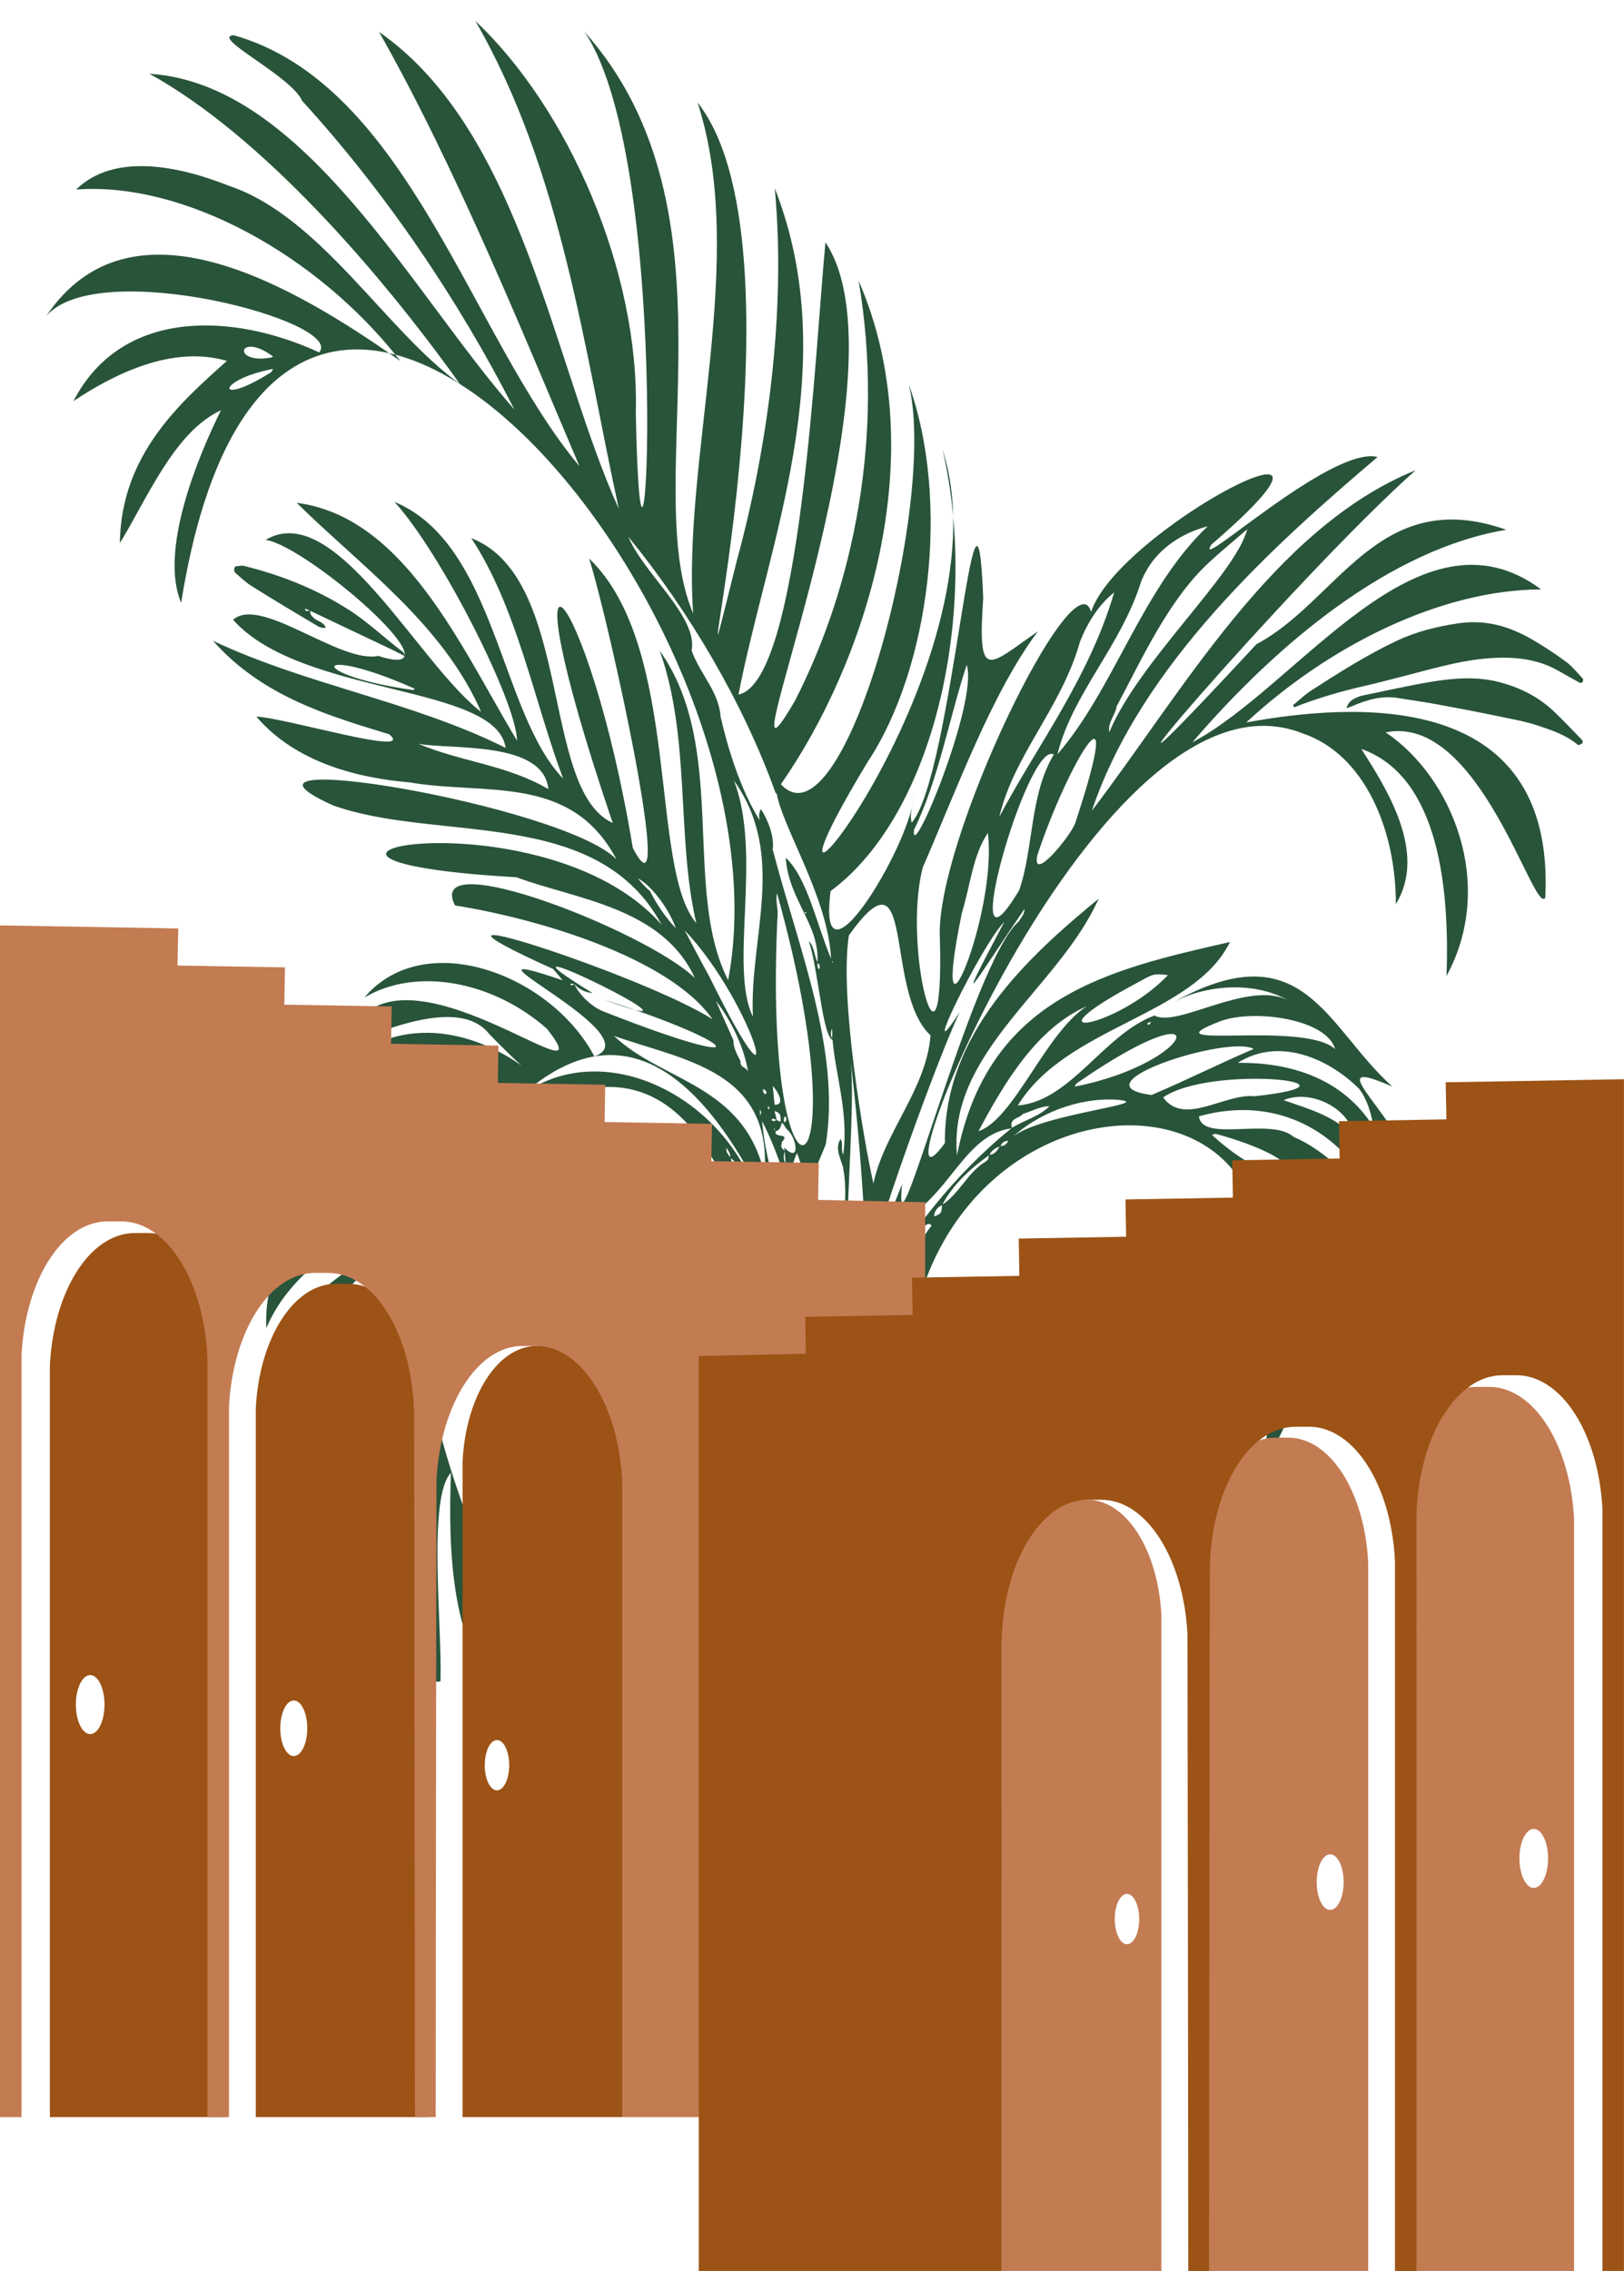 <?xml version="1.0" encoding="UTF-8" standalone="no"?><svg xmlns="http://www.w3.org/2000/svg" xmlns:xlink="http://www.w3.org/1999/xlink" fill="#000000" height="1208.4" preserveAspectRatio="xMidYMid meet" version="1" viewBox="0.0 -11.2 864.6 1208.4" width="864.6" zoomAndPan="magnify"><g><g fill="#28543a"><g id="change1_1"><path d="M451.722,728.447C451.89,728.615,451.614,728.339,451.722,728.447L451.722,728.447z"/><path d="M528.803,941.448c-5.697-12.713-11.081-25.611-16.957-38.283 c-3.863-8.329-8.112-16.39-12.076-24.666c-5.925-12.367-24.908-53.817-27.749-62.179c-3.907-11.498-4.76-25.581-3.855-39.825 c2.059-1.24,5.606-2.015,6.423-4.625c0.396-1.262-0.018-4.298,0-5.91c0.032-2.796,0.141-5.634-1.284-7.451 c-1.569-2.001-4.348-1.68-5.91-3.597c0.538-8.635,4.189-16.935,2.312-22.096c-1.568-4.312-17.593-4.34-28.263-4.368 c-4.044-0.01-16.345,0.527-19.013,3.083c-2.722,2.609-0.283,8.867,0.514,13.361c0.707,3.982,1.333,7.874,1.284,11.305 c-1.973-0.299-4.76,2.12-6.423,2.826c-2.319,2.849-1.256,7.615-1.028,12.333c1.435,1.166,4.048,3.062,6.423,4.111 c1.091,9.07,0.147,17.558,0,25.437c-0.192,10.284-2.057,16.088-4.624,23.381c-2.471,7.02-5.185,13.385-8.223,19.784 c-3.039,6.404-21.267,44.375-27.492,57.04c-6.154,12.52-12.471,25.16-17.729,38.54c-4.475,11.389-6.809,24.549-5.652,39.569 c1.153,14.964,5.462,30.17,10.02,44.192c4.524,13.917,8.994,27.839,13.875,40.853c10.186,27.163,22.394,51.473,33.145,76.568 c-3.345,2.038-7.654,4.726-10.021,7.964c-1.021,1.399-2.602,4.132-2.57,5.91c0.067,3.591,5.557,7.568,8.736,9.249 c12.543,6.635,30.872,7.629,47.168,5.312c37.14-5.279,31.434-15.387,30.94-16.514c-3.204-7.323-5.834-9.923-13.103-13.464 c2.535-5.301,14.684-32.321,17.471-38.541c5.642-12.59,20.718-51.232,23.125-58.068c7.013-19.922,12.97-41.064,16.958-62.949 C536.645,971.942,536.805,959.305,528.803,941.448z"/></g><g id="change1_2"><path d="M688.376,364.004c3.202-2.601,6.288-5.583,9.647-7.753c14.671-9.48,29.511-18.833,44.999-26.218 c10.944-5.218,21.959-7.857,33.209-9.551c14.649-2.206,27.47,1.603,39.462,8.585c6.23,3.627,12.299,7.591,18.124,11.908 c3.291,2.438,6.004,5.898,8.907,8.972c0.218,0.231,0.125,1.327-0.134,1.689c-0.284,0.396-1.07,0.716-1.393,0.541 c-4.01-2.177-7.977-4.469-11.977-6.708c-10.943-6.125-23.085-7.344-35.897-6.476c-16.139,1.094-32.164,6.087-48.17,10.128 c-6.022,1.52-12.034,3.153-18.047,4.504c-12.824,2.883-25.536,6.585-38.095,11.509C688.8,364.757,688.589,364.38,688.376,364.004 z"/><path d="M716.861,365.863c0.829-3.869,3.412-5.033,5.893-6.14c1.515-0.676,3.116-0.94,4.682-1.259 c11.75-2.391,23.53-5.12,35.316-7.029c12.104-1.96,24.123-2.68,35.595,0.346c10.905,2.877,20.832,7.791,29.237,15.856 c5.057,4.853,9.905,9.966,14.777,14.992c0.266,0.274,0.3,1.489,0.185,1.574c-0.633,0.471-1.341,0.773-2.031,1.029 c-0.214,0.079-0.489-0.111-0.681-0.269c-6.166-5.076-13.44-7.548-20.826-9.997c-7.162-2.374-14.603-3.662-21.994-5.204 c-11.122-2.321-22.323-4.425-33.552-6.488c-6.242-1.146-12.573-1.93-18.84-3.021c-8.269-1.44-16.523,0.645-24.78,4.309 c-1.013,0.449-2.053,0.748-3.08,1.117L716.861,365.863z"/><path d="M173.579,322.693c-2.462,0.856-4.776-0.966-6.977-2.266 c-10.912-6.444-21.851-13.042-32.787-19.886c-3.022-1.891-5.827-4.625-8.692-7.088c-0.318-0.273-0.488-1.326-0.429-1.905 c0.057-0.555,0.428-1.323,0.792-1.374c1.531-0.218,3.119-0.601,4.67-0.212c18.91,4.744,37.347,11.773,55.177,23.056 c10.343,6.545,19.518,15.394,29.281,22.773c0.544,0.411,0.753,1.667,1.117,2.529l0.119-0.191 c-2.235-1.15-4.458-2.369-6.713-3.443c-14.556-6.931-29.199-13.868-43.921-20.855c-0.757-0.335-1.511-0.696-2.273-0.991 c-0.231-0.089-0.484,0.006-0.728,0.016c0.303,0.365,0.622,1.012,0.906,1.039c0.752,0.07,1.488-0.128,2.231-0.219 c-0.588,1.972,0.647,2.847,1.697,3.891c2.047,2.033,5.02,1.864,6.465,5.281L173.579,322.693z"/><path d="M486.93,405.089c-0.067,0.049-0.087,0.142-0.152,0.193c-0.007,0.038-0.013,0.076-0.02,0.113 L486.93,405.089z"/><path d="M490.262,397.505c-0.104,0.039-0.097,0.154-0.19,0.2c0.003,0.033-0.015,0.06-0.01,0.094 L490.262,397.505z"/><path d="M215.731,338.318c0.042-0.058,0.092-0.111,0.136-0.167c-0.005-0.008-0.012-0.016-0.017-0.023 L215.731,338.318z"/><path d="M197.277,751.589c0.006-0.025,0.015-0.05,0.021-0.076c-0.018,0.015-0.027,0.04-0.045,0.056 L197.277,751.589z"/><path d="M614.733,528.888c-0.039,0.087-0.078,0.176-0.117,0.263c0.072-0.022,0.14-0.052,0.211-0.076 L614.733,528.888z"/><path d="M486.513,412.811c-0.025,0.149-0.054,0.295-0.078,0.444c0.112-0.083,0.135-0.244,0.258-0.318 L486.513,412.811z"/><path d="M488.599,401.297c-0.098,0.035-0.08,0.15-0.166,0.195c-0.001,0.044-0.013,0.079-0.014,0.123 L488.599,401.297z"/><path d="M528.644,593.816c-0.008-0.073-0.04-0.138-0.05-0.214c-0.035-0.001-0.058,0.037-0.093,0.034 L528.644,593.816z"/><path d="M513.466,520.752c0.013-0.044,0.027-0.086,0.04-0.13c-0.074-0.03-0.125,0.034-0.202-0.009 L513.466,520.752z"/><path d="M663.988,270.926c0.002-0.036,0.003-0.071,0.005-0.107c-0.065-0.065-0.134-0.119-0.201-0.182 C663.857,270.734,663.922,270.831,663.988,270.926z"/><path d="M496.72,388.21c0.002-0.029,0.021-0.047,0.023-0.076c-0.042-0.04-0.131,0.005-0.161-0.058 L496.72,388.21z"/><path d="M680.108,315.538c-0.017,0.003-0.029,0.021-0.046,0.024c-0.062,0.092-0.148,0.147-0.21,0.239 L680.108,315.538z"/><path d="M702.477,299.816c0.026-0.054,0.054-0.103,0.078-0.161c-0.058-0.022-0.106,0.032-0.164,0.009 L702.477,299.816z"/><path d="M822.695,466.44c5.607-112.655-104.167-103.251-159.205-93.238 c44.416-41.124,103.835-70.623,156.994-70.789c-65.173-48.438-128.75,51.16-185.69,81.379 c45.733-53.263,105.948-102.957,167.124-113.105c-68.054-24.043-89.372,37.825-133.019,60.891 c-129.088,139.148,20.642-35.876,84.807-92.589c-75.784,30.716-124.561,118.665-172.399,181.176 c26.264-78.168,97.647-141.936,152.117-188.203c-24.753-6.29-99.146,63.058-88.443,46.566 c96.162-82.811-49.642-8.233-64.107,35.883c-8.571-31.142-83.787,123.349-80.472,174.144c2.267,87.077-20.341,5.108-9.138-38.169 c17.956-41.235,36.743-93,61.359-125.693c-26.711,18.593-32.284,27.414-29.175-17.662c-3.815-98.178-16.347,94.4-38.058,119.528 c-1.34-4.421,0.571-8.809,1.044-13.305c-2.73,26.675-51.833,107.654-44.209,49.656c56.301-41.644,79.108-150.854,59.605-234.872 c37.113,116.247-122.772,303.176-39.884,166.159c33.146-50.034,44.149-138.784,21.933-200.717 c15.457,63.949-34.878,248.709-68.152,212.613c44.301-63.419,81.938-174.69,41.405-267.894 c13.848,81.807-2.326,161.785-33.896,223.445c-44.681,76.667,64.085-172.003,16.243-243.88 c-5.422,54.478-12.992,233.921-46.306,240.584c15.166-78.971,56.543-174.549,19.307-269.367 c6.155,65.994-3.941,138.868-20.285,198.443c-36.692,146.724,43.579-162.525-20.824-244.075 c26.995,83.026-8.297,189.922-2.32,271.936c-29.268-68.51,27.619-213.883-57.947-309.652 c49.038,71.787,30.679,369.799,27.385,203.003C340.601,132.854,302.286,46.239,253.11,0 c46.254,80.054,58.052,176.053,76.344,259.524C294.726,183.459,277.927,58.654,201.78,5.754 c41.623,73.203,78.709,165.471,106.719,231.129C250.159,167.095,217.45,34.001,124.444,7.526 c-12.704,0.947,30.62,21.654,36.438,34.967c44.345,48.524,83.079,105.633,112.997,164.236 C219.532,145.029,161.982,33.205,79.571,28.06c59.515,32.811,121.903,104.475,165.207,164.973 c-39.364-28.194-73.995-88.898-122.811-105.353c-26.789-10.59-61.18-17.807-81.429,1.977 c56.865-4.321,128.238,34.323,172.627,91.237C155.732,140.382,69.761,90.026,24.701,156.87 c27.808-31.996,159.341,3.248,145.224,19.438c-45.879-21.199-105.176-23.68-130.811,25.892 c22.359-14.832,52.987-29.778,81.691-21.365c-25.12,22.388-56.456,50.121-56.985,96.949 c14.845-24.278,29.057-59.206,53.812-70.684c-12.903,26.006-32.785,75.016-21.193,102.451 c51.191-320.788,328.179,6.499,291.215,200.786c-24.596-48.34,0.27-123.577-36.425-175.334 c16.63,46.812,8.767,99.506,19.485,144.986c-25.245-29.618-7.896-146.913-57.081-194.021 c10.641,33.269,47.199,199.949,23.259,153.988c-23.803-143.688-71.134-191.223-10.676-13.251 c-38.614-17.612-21.015-130.4-75.337-151.593c24.398,36.892,33.474,86.911,48.942,127.97 c-33.725-34.867-35.769-124.764-89.809-147.236c25.015,27.379,65.184,107.036,65.229,127.028 c-30.107-50.285-59.968-119.073-117.292-126.544c34.236,33.805,77.93,64.498,98.376,111.647c0.16,0.027,0.32,0.056,0.48,0.083 c-33.285-24.647-78.246-114.34-115.346-91.992c22.33,3.157,106.914,76.677,60.147,61.803l0.094-0.155 c-20.326,4.789-62.889-32.322-77.609-19.131c36.54,40.974,140.219,34.043,145.101,68.137 c-49.687-24.782-105.413-33.249-155.785-56.951c26.35,29.792,62.191,40.053,93.792,49.729 c14.845,12.417-55.178-8.776-70.725-9.399c21.27,24.888,55.122,32.795,81.759,35.007c40.184,6.974,85.755-4.798,109.963,40.923 c-28.395-29.003-223.448-61.43-150.939-28.721c55.863,20.009,140.678,0.026,175.005,63.58 c-62.807-72.16-245.273-34.972-77.705-25.339c-0.057-0.104-0.146-0.099-0.206-0.193c31.918,12.014,78.161,15.906,95.583,53.842 c-25.568-24.8-144.58-71.385-127.668-38.622c43.531,6.883,114.176,27.669,137.07,60.58 c-35.703-23.123-182.537-70.903-84.843-26.756c0-0.005,0.001-0.008,0.001-0.013c1.699,2.003,3.392,4.014,5.073,6.028 c-68.63-23.4,49.146,29.268,16.877,40.468c-23.181-43.762-90.508-69.066-122.468-31.301 c28.382-16.821,69.376-8.117,97.291,16.681c33.779,43.267-79.011-52.856-104.51,2.345c-22.613,21.643,51.435-28.13,73.769,0.438 c64.478,66.505-71.818-103.908-131.954,117.793c22.198-18.484,11.431-13.359,7.088,11.334 c19.045-39.578,59.759-72.172,106.829-67.532c-23.628,39.506-103.668,23.45-100.699,94.856 c13.78-33.09,51.018-53.58,86.084-67.964c-20.813,35.561-87.638,44.021-79.771,105.377 c-0.973-29.155,79.888-105.503,66.064-70.071c-39.108,16.108-64.339,60.267-62.952,103.88 c-3.186-48.938,106.666-125.221,38.977-62.618c-19.217,14.423-22.4,42.777-26.918,65.329 c12.012-26.898,34.888-49.708,52.008-75.232c-12.844,40.502-63.271,77.92-45.404,131.729 c-5.287-17.64,33.572-79.517,13.801-54.349c4.477-18.211,30.722-59.606,13.62-20.067c54.283-85.279-35.63,50.591-9.99,94.806 c7.035-36.58,18.954-81.955,37.379-113.337c-5.4,41.226-37.376,105.533-10.479,137.994c1.215-36.373,1.782-87.329,18.415-117.352 c-10.149,30.385-20.811,135.79,1.895,129.763c0.911-29.347-6.976-98.064,5.547-110.892c-1.469,42.218-0.148,92.875,29.187,124.07 c-1.19-5.635-7.054-12.851-8.946-19.601c-7.459-14.474-16.175-85.547-2.956-43.297 c111.845,174.448-174.274-238.272,63.343-266.423c82.65-4.693,88.621,161.647,110.717,198.738 c11.73-29.8-10.56-93.264-23.173-109.088c0.722-70.847-77.615-121.735-129.062-86.546 c80.9-69.359,130.487,57.726,153.622,117.237c-5.548,2.303,6.205,45.074,5.278,53.921c33.54-39.681,1.318,96.445,52.194-64.215 c45.189-142.701,262.106-113.351,148.444,75.108c-14.231,42.225,60.011-67.251,30.952-108.919 c14.816,38.946,8.587,84.567,2.664,123.378c30.88-38.529,19.656-95.524-0.474-134.667c30.522,23.09,29.78,69.445,28.889,106.116 c10.779-18.902,12.007-49.306,11.628-72.28c7.04,65.939,13.993,49.228,10.906-8.705c8.035,4.393,5.522,27.615,13.959,26.628 c1.424-13.587-8.601-63.74-6.644-30.297c-4.941-18.607-16.157-32.711-28.943-45.24c39.089,32.939,12.925-3.938-12.814-14.614 c-12.059-10.826-48.786,3.263-50.551-11.016c48.578-13.633,89.131,16.019,100.8,63.849c0.956-35.871-27.822-80.887,7.294-24.769 c19.776-23.733-54.421-76.404-5.156-54.928c-35.634-32.079-47.358-84.19-118.424-43.844 c17.246-10.045,43.715-12.787,62.817-2.119c-21.369-10.718-58.867,14.886-71,8.181c-27.025,10.006-44.57,45.563-72.75,47.871 c25.839-42.267,93.445-47.487,112.969-86.984c-64.392,14.595-128.868,29.08-145.34,113.488 c-4.965-55.188,54.267-88.995,75.411-136.524c-37.792,31.038-82.441,71.912-81.855,129.994 c-43.195,59.6,81.855-260.922,190.314-218.013c33.389,11.093,49.9,51.957,49.762,90.856 c17.074-27.552-5.446-62.146-18.354-82.544c41.837,14.806,46.917,75.622,45.346,120.772 c26.517-48.68,2.904-105.944-32.406-129.581C787.754,368.195,816.739,476.58,822.695,466.44z M526.758,349.891 c0.047,0.228,0.133,0.469-0.07,0.619C526.711,350.304,526.735,350.096,526.758,349.891z M183.438,105.373 c0.029-0.135,0.024-0.295,0.092-0.399C183.499,105.107,183.469,105.24,183.438,105.373z M144.215,186.941 c-30.156,18.981-29.149,3.815,1.209-1.836C145.028,185.728,144.705,186.486,144.215,186.941z M144.108,179.077 c-21.063,3.695-17.119-14.273,1.266-0.581C144.952,178.699,144.55,179.082,144.108,179.077z M219.899,355.951 c-57.504-8.032-54.452-25.274,0.889-0.691C220.493,355.503,220.197,355.993,219.899,355.951z M239.404,382.057l0.026,0.405 l-0.094-0.428C239.358,382.043,239.382,382.049,239.404,382.057z M291.943,408.688c-21.996-12.936-46.558-14.533-69.252-24.137 C239.966,387.796,289.37,382.767,291.943,408.688z M220.373,685.991c-0.569,6.708,0.564,13.777-0.151,20.329 c-1.907-13.446-3.744-33.714,2.876-44.135C221.067,669.88,220.793,678.006,220.373,685.991z M225.029,654.341 c-0.667,2.502-1.252,5.038-1.871,7.549c-1.54-5.973,1.171-13.538,3.92-17.988C228.085,647.461,225.49,650.797,225.029,654.341z M229.279,638.908c-2.587-3.965,2.997-12.614,6.289-15.881C236.326,627.994,230.931,633.909,229.279,638.908z M236.286,622.751 c0.023-0.234,0.045-0.471,0.068-0.705C236.554,622.372,236.555,622.59,236.286,622.751z M408.197,656.938 c-0.013,0.142-0.025,0.281-0.037,0.424C408.097,657.202,408.025,657.042,408.197,656.938z M403.165,634.39 c-1.086-0.994-1.443-2.297-1.328-3.801C402.953,631.575,402.844,633.074,403.165,634.39z M401.63,630.028 c-1.936-1.29-4.752-3.273-2.738-5.886C401.121,625.358,401.344,627.714,401.63,630.028z M394.371,613.36 c1.855,3.183,3.838,6.297,4.3,10.179c-3.097-3.425-4.688-6.548-5.32-10.625C393.74,613.025,394.207,613.08,394.371,613.36z M393.04,612.402c-2.391-1.684-3.284-4.433-4.036-7.29C391.587,606.677,392.755,609.234,393.04,612.402z M388.681,604.459 c-0.972-1.46-2.396-2.707-1.878-4.876C387.646,601.108,388.933,602.416,388.681,604.459z M188.601,563.741 c9.327-5.277,19.727-10.405,31.095-7.644C212.477,558.747,193.372,568.54,188.601,563.741z M143.465,637.973l-0.324-0.14 l0.429,0.053C143.534,637.915,143.501,637.945,143.465,637.973z M156.91,626.86c-4.398,3.743-8.872,7.352-13.296,10.99 C141.95,629.948,167.413,613.921,156.91,626.86z M159.939,610.79c-1.477,2.007-3.07,4.338-6.27,2.787 c0.021,0.174,0.041,0.346,0.06,0.52c15.528-48.505,78.361-68.237,117.741-43.25C235.88,584.768,179.309,551.809,159.939,610.79z M173.264,602.195c6.285-9.229,20.137-21.539,31.456-19.263C196.057,590.201,183.665,596.478,173.264,602.195z M222.763,591.452 c-9.095-0.127-17.991,0.122-26.844,1.33C216.52,568.258,286.339,596.215,222.763,591.452z M250.185,600.182 c-0.327,0.434-1.153,0.361-1.785,0.486c2.462-7.49,8.657-15.373,15.27-18.645C259.166,588.121,254.701,594.207,250.185,600.182z M269.441,576.33c2.695-2.633,5.337-5.383,9.249-5.624C276.341,574.068,273.886,577.192,269.441,576.33z M730.974,653.783 c-0.134,0.02-0.323,0.149-0.349-0.05C730.741,653.75,730.857,653.765,730.974,653.783z M710.277,692.15 c-0.022,0.435-0.227,0.884-0.347,1.327c-0.614-1.827,0.26-3.879,0.494-5.855C710.382,689.133,710.355,690.64,710.277,692.15z M710.667,683.502c-0.072,1.175-0.146,2.35-0.218,3.523c-3.968-13.665-4.606-32.703-15.306-43.293 c2.763-0.319,4.806,1.226,6.946,2.641c-67.526-40.991-26.125-48.751,4.134,1.716c-0.336-1.008-2.185-0.11-3.14-0.325 C708.755,658.712,711.925,670.237,710.667,683.502z M693.286,620.251c0.125-0.015,0.261-0.076,0.378-0.061 C693.537,620.211,693.412,620.23,693.286,620.251z M707.88,630.637c28.141,56.445,4.602,20.331-14.11-10.384 C698.896,623.081,703.85,626.074,707.88,630.637z M647.126,592.057c65.447,17.903,39.289,38.425-1.911,0.609 C645.846,592.464,646.478,592.264,647.126,592.057z M643.653,288.069c6.629-6.11,13.529-11.76,20.354-17.654 c-6.086,23.9-57.815,70.397-73.397,107.899c-0.996-4.467,2.74-8.668,3.841-13.177c-0.08,0.011-0.157,0.022-0.237,0.032 C608.417,338.527,622.095,308.091,643.653,288.069z M607.449,298.482c6.773-17.51,22.336-26.22,35.522-29.659 c-35.015,33.141-49.745,86.407-80.014,121.325C571.027,357.782,596.653,332.787,607.449,298.482z M574.996,330.184 c4.302-10.848,10.269-19.815,18.167-26.164c-13.441,45.898-41.5,82.197-61.142,119.409 C539.821,390.377,565.177,365.259,574.996,330.184z M542.622,462.43c-35.054,58.695,4.815-81.038,18.4-72.089 C548.194,411.462,550.35,440.169,542.622,462.43z M512.109,474.444c4.372-13.822,5.755-30.668,13.819-42.427 C531.295,476.024,494.095,562.117,512.109,474.444z M486.587,430.348c13.009-26.447,18.665-59.103,28.077-87.775 C520.977,362.239,484.633,449.896,486.587,430.348z M451.943,486.473c35.922-50.285,18.339,29.743,43.451,53.241 c-2.21,28.689-24.769,51.704-30.389,78.821C460.122,597.393,446.704,519.41,451.943,486.473z M443.049,541.273 c-1.008-1.438-0.712-3.453-0.24-5.084C443.336,537.821,443.021,539.572,443.049,541.273z M443.408,500.541 c0.049,0.07-0.125,0.364-0.196,0.556c-0.11-0.391-0.221-0.781-0.331-1.172C443.063,500.124,443.251,500.316,443.408,500.541z M346.049,462.873c-2.389-1.86-4.419-4.26-6.436-6.695c7.368,3.796,16.902,16.845,20.179,26.564 C354.438,476.953,349.777,470.418,346.049,462.873z M377.559,508.245c-4.469-8.006-8.707-16.274-13.089-24.504 C402.391,523.879,420.908,596.4,377.559,508.245z M390.362,403.99c0.127-0.113,0.294-0.253,0.34,0.041 C390.624,404.023,390.362,403.99,390.362,403.99z M400.843,529.771c-12.871-26.325,5.151-86.119-10.078-125.601 C419.142,443.981,398.764,487.909,400.843,529.771z M414.048,473.926c-0.351-3.256-1.051-6.61-0.373-9.847 C460.605,631.689,405.18,650.094,414.048,473.926z M404.534,579.302c0.942,0.953,0.769,1.933,0.093,2.921 C404.595,581.25,404.565,580.277,404.534,579.302z M404.586,582.311c-0.004,0.148-0.168,0.168-0.269,0.173L404.586,582.311z M405.73,585.313c9.425,18.317,20.303,50.452,18.196,69.26C416.503,632.633,407.804,609.314,405.73,585.313z M407.293,571.123 c-0.805-0.921-1.487-1.684-0.756-2.959C407.611,569.127,408.939,570.121,407.293,571.123z M408.455,576.718 c0.019,0.057,0.007,0.127,0.013,0.189c-0.123-0.197-0.247-0.393-0.37-0.588C408.221,576.449,408.403,576.557,408.455,576.718z M408.728,577.54c0.993,0.171,1.013,0.682,0.591,1.661C408.828,578.807,408.821,578.16,408.728,577.54z M418.574,589.337 c5.823,4.45,7.804,19.189-1.134,9.956c0.094,0.614,0.186,1.224,0.28,1.837c-2.084-1.97-2.104-2.015-1.332-4.584l-0.374,0.168 c5.346-5.605-4.256-1.951-3.064-6.026C417.574,589.821,414.463,582.349,418.574,589.337z M417.352,583.841 c0.042-0.409,0.449-0.758,0.692-1.136c1.147,1.69,0.685,2.689-0.624,3.296C417.372,585.279,417.28,584.547,417.352,583.841z M422.346,622.758c-2.187-3.053-2.74-6.578-2.406-10.362C421.582,615.62,422.496,619.044,422.346,622.758z M419.734,611.575 c-1.169-0.477-1.179-1.617-1.238-2.73C419.707,609.3,419.673,610.464,419.734,611.575z M418.246,607.893 c-1.311-2.075-1.075-4.32-0.507-6.611C417.909,603.491,418.078,605.694,418.246,607.893z M413.556,584.816 c-0.403-1.617-0.805-3.239-1.208-4.86c3.075,1.151,3.342,1.619,3.217,5.764C414.897,585.419,414.225,585.117,413.556,584.816z M412.342,579.932c-0.036-0.38,0.016-0.77,0.011-1.154C412.35,579.164,412.346,579.547,412.342,579.932z M412.39,576.623 c-0.328-3.343-0.657-6.694-0.988-10.057C413.591,568.844,418.623,576.882,412.39,576.623z M411.721,583.981 c0.571,0.163,1.103,0.521,1.647,0.826c-1.006,0.341-1.941,1.075-2.634-0.302C411.067,584.315,411.442,583.902,411.721,583.981z M412.656,590.337c-0.415-0.38-0.896-0.588-0.504-1.267C412.32,589.492,412.488,589.916,412.656,590.337z M425.32,639.032 c-1.086-5.142-2.976-10.141-2.777-15.606c2.521,4.404,3.417,11.302,3.447,16.464C425.759,639.606,425.388,639.358,425.32,639.032 z M424.221,617.923c-0.266-1.164,0.166-2.527,0.28-3.801l0.102,0.116c-3.563-4.999-2.382-7.049-0.269-11.992 c1.582,4.739,3.636,9.288,3.878,14.438l-0.129-0.188C433.14,627.74,425.504,630.733,424.221,617.923z M398.699,559.244 c-0.132,0.03-0.267,0.08-0.325-0.107C398.481,559.172,398.591,559.209,398.699,559.244z M390.43,542.176 c-2.939-6.662-6.298-13.81-9.27-20.86c7.875,10.145,14.87,24.199,17.097,37.625c-1.315-2.706-4.179-1.877-4.052-5.415 l0.152,0.186C392.591,550.093,390.433,546.69,390.43,542.176z M304.495,513.097c-2.312-0.721,0.282-1.094,1.247-0.686 C305.328,512.647,304.928,512.924,304.495,513.097z M322.401,527.417c-6.226-2.079-13.457-8.262-16.629-14.983 c2.807,3.124,6.16,4.36,9.747,4.802c-71.163-43.549,79.721,30.493,5.76,3.383C395.264,544.068,406.463,560.47,322.401,527.417z M407.014,613.535c-11.149-48.009-54.473-49.047-80.149-73.56C363.877,553.069,411.247,558.256,407.014,613.535z M411.566,629.149c1.037,0.65,1.244,1.697,1.127,2.896C411.515,631.458,411.358,630.389,411.566,629.149z M412.835,632.432 c1.257,0.489,1.365,1.597,1.238,2.827C412.722,634.819,412.752,633.641,412.835,632.432z M414.211,635.629 c1.175,0.55,1.33,1.623,1.194,2.843C414.259,637.91,414.059,636.859,414.211,635.629z M422.817,659.374 c-2.298-6.826-6.12-13.315-7.256-20.505c4.512,6.318,7.905,15.051,9.302,22.984C424.134,661.05,423.208,660.345,422.817,659.374z M425.061,662.277c1.657,0.804,2.339,2.32,2.516,4.206C425.621,665.914,424.976,664.369,425.061,662.277z M427.775,666.88 c1.085,0.625,1.314,1.641,1.085,2.863C427.855,669.08,427.608,668.075,427.775,666.88z M439.601,597.809 c8.164-49.953-14.431-104.205-28.13-156.651l-0.16,0.055c1.213-7.009-2.567-16.453-6.222-21.903 c-1.177,1.989-1.029,3.904-0.61,5.997c-10.156-16.06-17.078-38.582-20.885-55.33c0.041,0.648,0.08,1.295,0.121,1.94 c-0.278-14.711-10.58-23.425-15.5-36.923c3.479-17.97-25.485-40.901-33.664-60.535c32.184,39.253,61.414,88.779,78.425,136.445 l0.483-0.018c3.447,18.92,27.356,55.604,29.006,88.018c-7.914-18.78-12.538-42.69-24.121-53.706 c1.349,22.201,18.156,35.719,16.837,55.603c-1.671-3.624-1.803-8.764-4.585-11.191c5.011,14.386,7.16,49.97,12.652,52.571 c1.36,17.36,8.685,38.976,5.694,60.971c-1.433-2.456,0.129-5.855-1.406-8.269c-3.579,5.029,0.73,11.732,1.443,15.698l-0.1-0.183 c2.665,13.293-0.315,28.379,0.331,41.968c-5.986-22.011-0.964,52.031,2.489,60.289c-6.764-14.388-16.79-27.968-22.656-42.564 c0.921,0.484,1.841,0.968,2.761,1.452c-3.898-20.148,3.341-42.295,3.653-63.771L439.601,597.809z M436.39,503.753 c-0.005,0.241-0.196,0.476-0.302,0.712c-1.07-0.618-0.753-1.913-0.811-3.095C436.349,501.646,436.408,502.689,436.39,503.753z M429.185,474.678c-0.639,0.869-0.96-0.585-0.069-0.738C429.146,474.189,429.242,474.464,429.185,474.678z M461.541,697.591 c-20.881,7.795-3.951-111.973-8.946-146.973C458.544,601.292,461.918,650.551,461.541,697.591z M495.921,641.013 c-15.313,18.559-4.777,37.696-27.485,55.993c13.892-33.9,9.457-27.186-4.04,1.412 C465.579,683.161,491.628,632.401,495.921,641.013z M497.275,636.012c0.261-2.998,1.806-4.85,4.194-5.944 C501.251,634.45,501.125,634.626,497.275,636.012z M525.012,606.696c-9.488,5.411-14.579,17.631-23.251,23.012 c5.648-10.821,15.269-19.419,24.612-26.073C526.396,604.923,526.007,605.992,525.012,606.696z M526.846,603.206 c1.207-2.387,3.088-3.643,5.33-4.279C530.849,601.126,529.443,603.181,526.846,603.206z M532.644,598.576 c0.917-1.905,2.285-2.843,4.145-2.728C535.845,597.697,534.498,598.678,532.644,598.576z M613.084,571.426 c-42.154-5.405,40.992-32.206,54.352-24.489C649.624,554.522,630.969,563.877,613.084,571.426z M667.96,572.086 c-15.966-1.647-37.531,16.142-48.71,0.623C644.901,555.049,734.057,564.94,667.96,572.086z M720.968,594.49 c-8.819-11.614-24.47-15.655-37.534-20.299C697.3,568.087,719.317,578.304,720.968,594.49z M723.616,568.188 c3.966,4.966,6.798,13.86,7.499,20.119c-16.319-25.908-44.472-34.311-72.13-33.978 C681.016,540.292,707.562,552.113,723.616,568.188z M649.912,532.094c17.892-6.521,56.461-1.081,60.903,14.934 C694.079,531.467,607.695,548.249,649.912,532.094z M611.208,533.023c0.545-0.201,1.103-0.332,1.657-0.481 c-0.659,0.955-1.005,2.129-2.056,1.096C610.941,533.425,611.047,533.082,611.208,533.023z M573.279,565.187 c76.55-53.13,64.966-11.243-1.091,1.789C572.546,566.365,572.792,565.507,573.279,565.187z M594.725,573.964 c23.578,2.028-46.153,7.791-57.515,21.572C552.469,580.717,574.941,572.639,594.725,573.964z M544.565,581.509 c4.775-1.452,9.365-4.127,14.174-4.128c-5.552,5.546-13.547,7.479-20.041,11.526 C537.345,583.506,542.416,584.249,544.565,581.509z M606.524,511.147c7.816-4.415,7.985-4.233,15.266-3.513 C595.361,535.724,542.14,545.237,606.524,511.147z M520.926,590.735c13.853-26.158,31.306-54.98,57.544-66.476 C556.427,538.696,540.03,584.094,520.926,590.735z M489.914,631.645c17.581-14.159,27.007-39.776,48.503-42.427 c-30.12,24.196-54.645,55.961-73.688,89.149C468.359,661.075,478.633,644.946,489.914,631.645z M542.36,479.118 c-25.088,21.886-67.448,191.429-62.088,139.753c-36.958,93.369,11.684-51.011,30.616-91.463 c-23.529,36.327,11.82-36.263,23.751-48.019c-30.071,56.68-14.223,29.692,10.821-7.022 C545.442,475.251,543.608,477.071,542.36,479.118z M572.594,426.289c-1.891,6.602-23.594,33.068-20.327,17.573 C568.296,395.234,600.404,341.951,572.594,426.289z M616.818,399.582c-0.045-0.168-0.166-0.36,0.048-0.419 C616.85,399.302,616.833,399.44,616.818,399.582z"/><path d="M711.512,366.942c0.02,0.064,0.018,0.148,0.035,0.214c0.018-0.007,0.037-0.016,0.056-0.023 L711.512,366.942z"/></g></g><g><g fill="#9c5315" id="change2_2"><path d="M26.561,715.15v400.144h93.987V717.977c-1.213-40.782-17.263-73.084-41.494-73.084h-7.265 C47.963,644.893,28.582,675.581,26.561,715.15z M40.392,895.791c0-8.67,3.411-15.699,7.625-15.699 c4.214,0,7.625,7.029,7.625,15.699c0,8.67-3.411,15.699-7.625,15.699C43.803,911.49,40.392,904.461,40.392,895.791z"/><path d="M136.176,738.126v377.168h92.11V740.79c-1.143-38.44-19.792-68.888-42.631-68.888h-6.848 C156.349,671.903,138.081,700.828,136.176,738.126z M149.212,908.395c0-8.172,3.215-14.797,7.187-14.797 c3.972,0,7.187,6.625,7.187,14.797s-3.215,14.797-7.187,14.797C152.427,923.192,149.212,916.567,149.212,908.395z"/><path d="M246.281,766.251v349.044h85.242V768.716c-1.058-35.574-18.316-63.751-39.452-63.751h-6.337 C264.949,704.966,248.043,731.734,246.281,766.251z M258.079,928.044c0-7.396,2.91-13.392,6.505-13.392 c3.595,0,6.505,5.996,6.505,13.392s-2.91,13.392-6.505,13.392C260.989,941.436,258.079,935.44,258.079,928.044z"/></g><g id="change3_2"><path d="M94.91,482.823l-0.394,19.724l57.19,0.979l-0.34,19.836l57.176,0.979l-0.34,19.836l57.175,0.979 l-0.34,19.836l57.181,0.979l-0.34,19.838l57.176,0.979l-0.34,19.836l57.176,0.979l-0.335,19.639l57.006,1.224v31.909v61.775 v393.147H331.372V783.103c0-42.955-20.455-78.138-45.819-78.138h-7.361c-24.141,0-43.777,31.502-45.824,71.593 c0,0.409-0.41,261.008-0.41,338.736h-11.046l-0.41-371.463c0-42.955-20.046-77.73-45.814-77.73h-6.956 c-24.136,0-43.772,31.092-45.819,71.183v378.01h-11.456V712.739c-1.229-41.32-21.274-74.047-45.819-74.047H57.27 c-24.131,0-43.772,31.092-45.814,71.183v405.419H0V574.871v-83.866v-9.82L94.91,482.823z" fill="#c37b52"/></g></g><g><g fill="#c37b52" id="change3_1"><path d="M792.785,726.746h-7.265c-24.231,0-40.281,32.302-41.494,73.084v397.317h93.987V797.003 C835.992,757.433,816.611,726.746,792.785,726.746z M816.557,993.342c-4.214,0-7.625-7.029-7.625-15.699 c0-8.67,3.411-15.699,7.625-15.699c4.214,0,7.625,7.029,7.625,15.699C824.182,986.314,820.771,993.342,816.557,993.342z"/><path d="M685.767,753.755h-6.848c-22.839,0-41.488,30.447-42.631,68.888v374.504h92.11V819.979 C726.493,782.681,708.225,753.755,685.767,753.755z M708.174,1005.045c-3.972,0-7.187-6.625-7.187-14.797 c0-8.172,3.215-14.797,7.187-14.797c3.972,0,7.187,6.625,7.187,14.797C715.362,998.419,712.147,1005.045,708.174,1005.045z"/><path d="M578.841,786.818h-6.337c-21.136,0-38.395,28.177-39.452,63.751v346.578h85.242V848.103 C616.531,813.587,599.625,786.818,578.841,786.818z M599.99,1023.288c-3.595,0-6.505-5.996-6.505-13.392 c0-7.396,2.91-13.392,6.505-13.392s6.505,5.996,6.505,13.392C606.495,1017.292,603.585,1023.288,599.99,1023.288z"/></g><g id="change2_1"><path d="M769.664,564.676l0.394,19.724l-57.19,0.979l0.34,19.836l-57.176,0.979l0.34,19.836l-57.176,0.979 l0.34,19.836l-57.181,0.979l0.34,19.838l-57.176,0.979l0.34,19.836l-57.175,0.979l0.335,19.639l-57.006,1.224v31.909V804v393.147 h161.189V864.956c0-42.955,20.455-78.138,45.819-78.138h7.361c24.141,0,43.777,31.502,45.824,71.593 c0,0.409,0.41,261.008,0.41,338.736h11.047l0.409-371.463c0-42.955,20.046-77.73,45.814-77.73h6.957 c24.136,0,43.772,31.092,45.819,71.183v378.01h11.456V794.591c1.229-41.32,21.274-74.047,45.819-74.047h7.366 c24.131,0,43.772,31.092,45.814,71.184v405.419h11.456V656.724v-83.865v-9.821L769.664,564.676z" fill="#9c5315"/></g></g></g></svg>